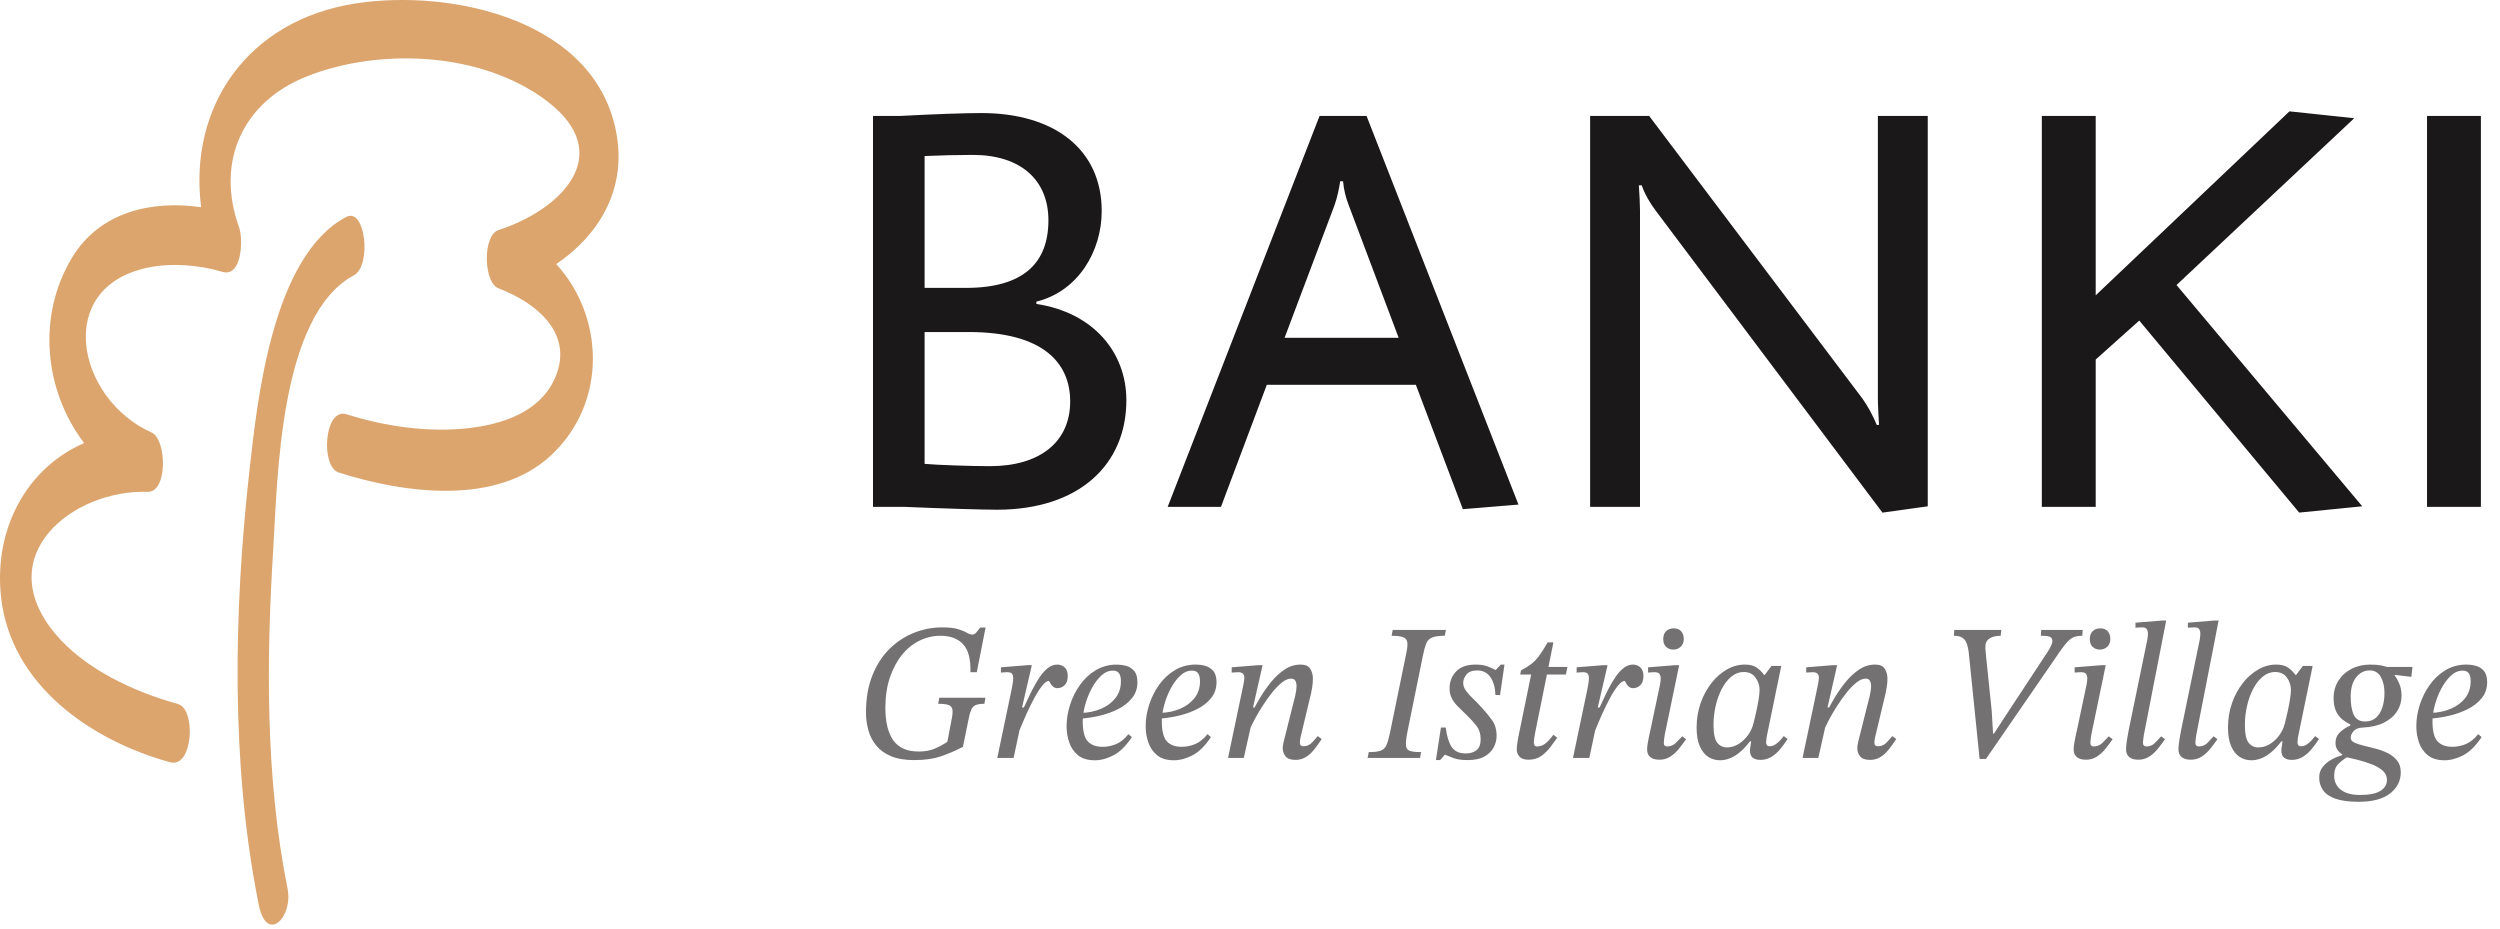 <?xml version="1.0" encoding="UTF-8" standalone="no"?><!DOCTYPE svg PUBLIC "-//W3C//DTD SVG 1.1//EN" "http://www.w3.org/Graphics/SVG/1.1/DTD/svg11.dtd"><svg width="100%" height="100%" viewBox="0 0 842 313" version="1.1" xmlns="http://www.w3.org/2000/svg" xmlns:xlink="http://www.w3.org/1999/xlink" xml:space="preserve" xmlns:serif="http://www.serif.com/" style="fill-rule:evenodd;clip-rule:evenodd;stroke-linejoin:round;stroke-miterlimit:2;"><path d="M307.896,256c-3.104,0 -5.7,-0.437 -7.792,-1.312c-2.092,-0.875 -3.75,-2.067 -4.979,-3.58c-1.231,-1.514 -2.133,-3.268 -2.65,-5.15c-0.545,-1.967 -0.817,-4 -0.808,-6.041c-0,-4.725 0.72,-8.884 2.166,-12.471c1.446,-3.588 3.384,-6.575 5.817,-8.958c2.356,-2.334 5.162,-4.165 8.246,-5.384c3.004,-1.194 6.208,-1.808 9.441,-1.808c2.284,-0 4.059,0.2 5.334,0.592c1.271,0.395 2.25,0.8 2.942,1.216c0.687,0.417 1.312,0.625 1.875,0.625c0.475,0 0.904,-0.221 1.291,-0.658c0.388,-0.438 0.842,-1.008 1.358,-1.708l1.813,-0l-2.975,15.033l-2.133,-0c0.125,-4.375 -0.692,-7.517 -2.459,-9.417c-1.766,-1.908 -4.312,-2.858 -7.629,-2.858c-2.458,-0 -4.808,0.546 -7.046,1.642c-2.301,1.141 -4.321,2.778 -5.916,4.791c-1.709,2.1 -3.063,4.65 -4.075,7.646c-1.013,3 -1.521,6.379 -1.521,10.142c-0,4.858 0.896,8.533 2.683,11.029c1.792,2.492 4.646,3.742 8.567,3.742c1.983,-0 3.729,-0.309 5.237,-0.917c1.546,-0.633 3.021,-1.426 4.4,-2.367l1.355,-7.154c0.345,-1.575 0.462,-2.767 0.358,-3.579c-0.061,-0.747 -0.556,-1.392 -1.263,-1.642c-0.733,-0.283 -1.916,-0.425 -3.554,-0.425l0.388,-2.033l15.516,-0l-0.325,2.033c-1.208,0 -2.154,0.134 -2.846,0.392c-0.692,0.267 -1.251,0.799 -1.55,1.479c-0.427,0.998 -0.73,2.045 -0.904,3.117l-1.941,9.521c-2.625,1.354 -5.163,2.437 -7.596,3.25c-2.433,0.808 -5.375,1.208 -8.825,1.208l-0,0.004Zm34.129,-6.637l2.521,-10.438c0.387,-0.787 0.862,-1.804 1.425,-3.05c0.558,-1.25 1.196,-2.562 1.908,-3.937c0.708,-1.38 1.488,-2.692 2.325,-3.942c0.842,-1.246 1.758,-2.25 2.75,-3.017c0.988,-0.766 2.025,-1.15 3.1,-1.15c0.996,0 1.833,0.317 2.521,0.95c0.692,0.638 1.042,1.588 1.042,2.859c-0,1.441 -0.359,2.491 -1.071,3.15c-0.628,0.621 -1.475,0.974 -2.359,0.983c-0.612,0.03 -1.211,-0.196 -1.65,-0.625c-0.363,-0.346 -0.659,-0.756 -0.875,-1.208c-0.17,-0.396 -0.3,-0.596 -0.387,-0.596c-0.646,-0 -1.4,0.537 -2.263,1.608c-0.862,1.075 -1.745,2.454 -2.65,4.138c-0.904,1.683 -1.779,3.458 -2.616,5.316c-0.842,1.863 -1.584,3.6 -2.234,5.217l-1.487,3.742Zm-0.646,5.908l-5.496,-0l4.784,-22.842c0.143,-0.687 0.272,-1.378 0.387,-2.071c0.129,-0.762 0.196,-1.429 0.196,-2c0.03,-0.511 -0.106,-1.018 -0.388,-1.445c-0.258,-0.346 -0.841,-0.525 -1.75,-0.525c-0.341,-0 -1.008,0.045 -2,0.133l0,-1.771l8.988,-0.725l1.421,0l-3.296,14.246l0.775,-0l-3.621,17Zm27.35,0.792c-2.371,-0 -4.246,-0.559 -5.625,-1.675c-1.38,-1.12 -2.412,-2.613 -2.971,-4.3c-0.609,-1.774 -0.916,-3.638 -0.908,-5.513c-0,-2.362 0.392,-4.758 1.167,-7.187c0.775,-2.43 1.895,-4.671 3.362,-6.73c1.463,-2.054 3.242,-3.708 5.333,-4.958c3.041,-1.784 6.66,-2.313 10.084,-1.475c1.058,0.263 1.975,0.821 2.75,1.675c0.775,0.854 1.166,2.133 1.166,3.838c0,2.104 -0.616,3.908 -1.845,5.416c-1.23,1.509 -2.813,2.75 -4.75,3.709c-1.942,0.966 -4,1.695 -6.175,2.2c-2.01,0.476 -4.054,0.794 -6.113,0.95l0,-1.9c2.324,-0.05 4.618,-0.54 6.758,-1.446c2.005,-0.875 3.596,-2.092 4.784,-3.642c1.183,-1.554 1.779,-3.404 1.779,-5.546c-0,-1.183 -0.208,-2.083 -0.617,-2.691c-0.408,-0.617 -1.108,-0.917 -2.1,-0.917c-1.421,-0 -2.75,0.575 -3.975,1.733c-1.229,1.163 -2.308,2.625 -3.233,4.4c-0.927,1.774 -1.654,3.645 -2.167,5.579c-0.484,1.721 -0.744,3.497 -0.775,5.284c0,3.329 0.571,5.604 1.713,6.829c1.141,1.225 2.791,1.833 4.946,1.833c1.601,0.009 3.188,-0.315 4.658,-0.95c1.462,-0.633 2.821,-1.737 4.071,-3.312l1.166,0.983c-1.941,2.933 -3.987,4.967 -6.145,6.104c-2.155,1.138 -4.267,1.709 -6.334,1.709l-0.004,-0Zm26.638,-0.005c-2.371,0 -4.246,-0.558 -5.625,-1.675c-1.381,-1.12 -2.412,-2.612 -2.971,-4.3c-0.609,-1.773 -0.916,-3.637 -0.909,-5.512c0,-2.363 0.388,-4.758 1.167,-7.188c0.775,-2.429 1.896,-4.67 3.358,-6.729c1.467,-2.054 3.246,-3.708 5.334,-4.958c2.091,-1.246 4.454,-1.871 7.083,-1.871c0.946,0 1.95,0.133 3.004,0.396c1.059,0.262 1.975,0.821 2.75,1.675c0.775,0.854 1.167,2.133 1.167,3.837c-0,2.105 -0.617,3.909 -1.846,5.417c-1.229,1.508 -2.812,2.75 -4.75,3.708c-1.942,0.967 -4,1.696 -6.175,2.2c-2.009,0.477 -4.053,0.795 -6.112,0.95l-0,-1.9c2.5,-0.087 4.75,-0.57 6.758,-1.445c2,-0.875 3.596,-2.088 4.783,-3.642c1.184,-1.554 1.779,-3.404 1.779,-5.546c0,-1.183 -0.208,-2.083 -0.616,-2.692c-0.409,-0.612 -1.109,-0.916 -2.1,-0.916c-1.425,-0 -2.75,0.575 -3.975,1.733c-1.229,1.167 -2.309,2.625 -3.234,4.4c-0.927,1.773 -1.654,3.645 -2.166,5.579c-0.517,1.95 -0.775,3.709 -0.775,5.284c-0,3.329 0.571,5.604 1.712,6.829c1.142,1.225 2.792,1.833 4.946,1.833c1.6,0.008 3.185,-0.315 4.654,-0.95c1.467,-0.633 2.825,-1.737 4.075,-3.313l1.167,0.984c-1.942,2.933 -3.992,4.966 -6.146,6.104c-2.154,1.137 -4.267,1.708 -6.333,1.708l-0.004,0Zm40.929,-0.129c-1.592,0 -2.704,-0.404 -3.329,-1.212c-0.606,-0.754 -0.937,-1.692 -0.938,-2.659c0,-0.525 0.054,-1.041 0.163,-1.541l0.225,-1.021l3.816,-15.163c0.3,-1.441 0.45,-2.495 0.45,-3.15c0.022,-0.645 -0.111,-1.287 -0.387,-1.87c-0.259,-0.5 -0.754,-0.755 -1.488,-0.755c-0.946,0 -1.983,0.45 -3.104,1.346c-1.246,1.031 -2.372,2.198 -3.358,3.479c-1.131,1.434 -2.189,2.924 -3.171,4.463c-1.575,2.448 -2.978,5.003 -4.2,7.646l1.225,-6.563c0.604,-1.183 1.412,-2.616 2.425,-4.3c1.012,-1.683 2.187,-3.346 3.525,-4.987c1.337,-1.642 2.833,-3.021 4.496,-4.138c1.658,-1.116 3.458,-1.675 5.396,-1.675c1.595,0 2.683,0.484 3.266,1.446c0.584,0.963 0.871,2.038 0.871,3.217c0,1.096 -0.075,2.058 -0.225,2.887l-0.354,1.971l-3.621,15.163c-0.113,0.517 -0.179,1.045 -0.196,1.575c0,0.833 0.413,1.25 1.229,1.25c1.121,-0 2.08,-0.417 2.88,-1.25c0.795,-0.834 1.429,-1.555 1.904,-2.167l1.358,0.987c-0.429,0.613 -0.917,1.313 -1.454,2.1c-0.538,0.788 -1.163,1.563 -1.875,2.33c-0.698,0.755 -1.518,1.387 -2.425,1.87c-0.959,0.494 -2.026,0.742 -3.104,0.721Zm-17.392,-0.654l-5.3,0l5.233,-24.946c0.175,-0.958 0.263,-1.683 0.263,-2.166c0.029,-0.493 -0.162,-0.974 -0.521,-1.313c-0.342,-0.304 -0.883,-0.458 -1.612,-0.458c-0.434,-0 -1.146,0.041 -2.134,0.129l0,-1.771l8.984,-0.721l1.425,0l-3.234,14.242l0.713,-0l-3.817,17l0,0.004Zm59.358,0.004l-17.654,0l0.392,-1.971c1.762,0 3.092,-0.15 3.975,-0.458c0.893,-0.314 1.611,-0.995 1.971,-1.871c0.429,-0.941 0.841,-2.375 1.229,-4.3l5.3,-25.862c0.392,-1.709 0.575,-3.05 0.55,-4.038c-0.021,-0.983 -0.421,-1.671 -1.196,-2.066c-0.775,-0.392 -2.154,-0.592 -4.137,-0.592l0.387,-1.967l17.913,0l-0.388,1.967c-1.9,-0 -3.321,0.2 -4.271,0.592c-0.928,0.374 -1.656,1.126 -2,2.066c-0.391,0.988 -0.758,2.334 -1.1,4.042l-5.304,26.125c-0.346,1.875 -0.475,3.279 -0.387,4.2c0.087,0.917 0.525,1.508 1.325,1.771c0.795,0.262 2.058,0.391 3.783,0.391l-0.388,1.971Zm15.967,0.717c-2.025,-0 -3.654,-0.25 -4.883,-0.754c-0.846,-0.352 -1.698,-0.691 -2.554,-1.017l-0.192,0l-1.554,1.771l-1.421,-0l1.679,-10.963l1.617,0c0.346,2.846 1.004,5.013 1.975,6.5c0.966,1.488 2.554,2.23 4.75,2.23c1.508,-0 2.725,-0.371 3.654,-1.113c0.925,-0.746 1.392,-1.971 1.392,-3.679c-0,-1.792 -0.488,-3.313 -1.459,-4.563c-1.014,-1.297 -2.127,-2.515 -3.329,-3.641c-0.856,-0.869 -1.728,-1.722 -2.617,-2.559c-0.869,-0.814 -1.611,-1.755 -2.2,-2.791c-0.598,-1.095 -0.898,-2.328 -0.87,-3.575c-0,-2.234 0.733,-4.125 2.195,-5.679c1.467,-1.555 3.667,-2.334 6.596,-2.334c1.725,0 3.159,0.242 4.3,0.725c1.142,0.484 1.909,0.834 2.296,1.05l0.192,0l1.683,-1.775l1.229,0l-1.487,10.242l-1.554,-0c-0.088,-2.538 -0.655,-4.55 -1.713,-6.042c-1.054,-1.483 -2.533,-2.229 -4.429,-2.229c-1.679,0 -2.888,0.458 -3.621,1.375c-0.733,0.921 -1.1,1.863 -1.1,2.825c0,0.917 0.317,1.808 0.938,2.658c0.625,0.855 1.412,1.73 2.362,2.625c0.946,0.9 1.896,1.875 2.846,2.925c1.379,1.488 2.575,2.942 3.587,4.363c1.013,1.425 1.521,3.183 1.521,5.283c0,1.271 -0.316,2.529 -0.937,3.775c-0.625,1.25 -1.65,2.292 -3.075,3.121c-1.421,0.829 -3.359,1.246 -5.817,1.246Zm33.163,-28.808l-7.18,-0l0.521,-2.563l7.175,0l-0.516,2.563Zm-12.609,28.683c-1.337,-0 -2.329,-0.329 -2.975,-0.983c-0.649,-0.665 -0.998,-1.568 -0.966,-2.496c-0,-0.567 0.062,-1.259 0.191,-2.067c0.13,-0.808 0.217,-1.367 0.259,-1.675l4.396,-21.462l-3.684,-0l0.258,-1.38c1.206,-0.634 2.362,-1.359 3.459,-2.166c1.012,-0.787 1.904,-1.716 2.65,-2.759c0.841,-1.137 1.8,-2.645 2.879,-4.529l1.938,0l-6.142,30.392c-0.3,1.621 -0.454,2.717 -0.454,3.283c-0,0.35 0.079,0.667 0.229,0.95c0.15,0.288 0.441,0.429 0.871,0.429c0.95,0 1.821,-0.287 2.62,-0.854c0.796,-0.566 1.755,-1.596 2.875,-3.083l1.296,0.983l-2.2,3.017c-0.862,1.183 -1.895,2.208 -3.104,3.083c-1.204,0.879 -2.671,1.317 -4.396,1.317Zm21.146,-6.504l2.521,-10.438c0.387,-0.791 0.862,-1.804 1.421,-3.054c0.558,-1.246 1.196,-2.558 1.908,-3.937c0.7,-1.357 1.477,-2.672 2.329,-3.938c0.838,-1.25 1.754,-2.25 2.746,-3.021c0.992,-0.762 2.025,-1.15 3.104,-1.15c0.992,0 1.829,0.321 2.521,0.954c0.688,0.634 1.033,1.584 1.033,2.855c0,1.445 -0.354,2.495 -1.066,3.15c-0.627,0.623 -1.474,0.978 -2.359,0.987c-0.612,0.03 -1.211,-0.196 -1.65,-0.625c-0.361,-0.348 -0.656,-0.759 -0.87,-1.212c-0.175,-0.396 -0.305,-0.592 -0.388,-0.592c-0.65,-0 -1.404,0.533 -2.267,1.608c-1.006,1.295 -1.893,2.679 -2.65,4.134c-0.904,1.687 -1.774,3.458 -2.616,5.316c-0.842,1.863 -1.583,3.6 -2.233,5.221c-0.646,1.621 -1.142,2.867 -1.484,3.742Zm-0.65,5.908l-5.496,0l4.788,-22.846c0.129,-0.612 0.258,-1.3 0.387,-2.066c0.129,-0.767 0.192,-1.434 0.192,-2c0.029,-0.511 -0.107,-1.018 -0.388,-1.446c-0.258,-0.35 -0.841,-0.525 -1.745,-0.525c-0.346,-0 -1.013,0.041 -2.005,0.129l0,-1.771l8.988,-0.721l1.425,0l-3.3,14.242l0.775,-0l-3.621,17l0,0.004Zm28.259,-36.492c-0.887,0.024 -1.748,-0.306 -2.392,-0.916c-0.646,-0.617 -0.967,-1.492 -0.967,-2.629c0,-1.138 0.321,-2.025 0.967,-2.659c0.646,-0.633 1.508,-0.95 2.587,-0.95c1.075,0 1.909,0.325 2.488,0.984c0.583,0.654 0.875,1.529 0.875,2.625c-0,1.095 -0.346,1.958 -1.038,2.591c-0.683,0.634 -1.588,0.976 -2.52,0.954Zm-4.717,37.084c-1.296,-0 -2.296,-0.292 -3.009,-0.884c-0.712,-0.591 -1.066,-1.458 -1.066,-2.591c-0,-0.571 0.075,-1.304 0.225,-2.2c0.256,-1.418 0.548,-2.83 0.875,-4.234l3.296,-15.625c0.129,-0.787 0.195,-1.466 0.195,-2.033c-0.005,-0.454 -0.14,-0.898 -0.387,-1.279c-0.258,-0.417 -0.821,-0.625 -1.683,-0.625c-0.559,-0 -1.292,0.042 -2.196,0.129l-0,-1.771l9.05,-0.721l1.421,0l-4.846,23.367c-0.168,0.911 -0.276,1.833 -0.325,2.758c-0,0.834 0.387,1.25 1.162,1.25c1.125,-0.002 2.201,-0.467 2.975,-1.283c0.863,-0.854 1.55,-1.562 2.071,-2.133l1.292,0.983c-0.734,1.05 -1.529,2.113 -2.392,3.183c-0.862,1.075 -1.833,1.959 -2.908,2.663c-1.119,0.711 -2.424,1.077 -3.75,1.05l-0,-0.004Zm22.816,-4.142c1.334,0 2.609,-0.358 3.813,-1.083c1.208,-0.721 2.275,-1.709 3.204,-2.95c0.925,-1.25 1.583,-2.663 1.971,-4.238c0.212,-0.875 0.483,-2.021 0.808,-3.446c0.321,-1.416 0.6,-2.841 0.842,-4.266c0.233,-1.417 0.354,-2.546 0.354,-3.379c0,-1.488 -0.454,-2.867 -1.358,-4.134c-0.904,-1.271 -2.242,-1.904 -4.009,-1.904c-1.466,0 -2.825,0.5 -4.075,1.508c-1.25,1.009 -2.325,2.363 -3.233,4.071c-0.904,1.708 -1.604,3.621 -2.1,5.742c-0.497,2.142 -0.746,4.334 -0.742,6.533c0,2.929 0.417,4.921 1.259,5.971c0.773,1.017 1.989,1.603 3.266,1.575Zm-2.329,4.333c-1.466,0 -2.791,-0.383 -3.975,-1.15c-1.187,-0.762 -2.133,-1.958 -2.846,-3.575c-0.712,-1.621 -1.066,-3.721 -1.066,-6.304c-0,-2.929 0.454,-5.675 1.358,-8.237c0.839,-2.438 2.073,-4.722 3.654,-6.759c1.417,-1.849 3.186,-3.399 5.204,-4.562c1.826,-1.064 3.9,-1.63 6.013,-1.642c1.637,0 2.95,0.325 3.946,0.983c0.987,0.659 1.829,1.488 2.521,2.496l0.258,0l2.262,-3.021l3.296,0l-4.783,23.238c-0.174,0.8 -0.283,1.612 -0.325,2.429c0,0.438 0.087,0.779 0.262,1.017c0.171,0.241 0.492,0.362 0.967,0.362c0.692,0 1.338,-0.208 1.942,-0.625c0.6,-0.416 1.15,-0.896 1.646,-1.441c0.399,-0.431 0.777,-0.88 1.133,-1.346l1.292,0.983c-0.785,1.226 -1.647,2.399 -2.584,3.513c-0.84,1.014 -1.846,1.879 -2.975,2.558c-1.098,0.64 -2.35,0.97 -3.62,0.954c-1.121,0 -1.984,-0.25 -2.588,-0.754c-0.604,-0.504 -0.904,-1.283 -0.904,-2.333c-0,-0.48 0.054,-0.996 0.162,-1.542c0.104,-0.546 0.184,-1.083 0.225,-1.608l-0.387,-0c-1.596,2.1 -3.234,3.687 -4.913,4.758c-1.683,1.075 -3.408,1.608 -5.175,1.608Zm50.496,-0.129c-1.596,0 -2.708,-0.404 -3.329,-1.212c-0.607,-0.753 -0.938,-1.692 -0.938,-2.659c0,-0.525 0.05,-1.041 0.159,-1.541c0.071,-0.342 0.147,-0.682 0.229,-1.021l3.812,-15.163c0.305,-1.441 0.455,-2.496 0.455,-3.15c0.021,-0.645 -0.112,-1.287 -0.388,-1.871c-0.258,-0.5 -0.754,-0.754 -1.487,-0.754c-0.95,0 -1.984,0.45 -3.105,1.346c-1.248,1.029 -2.376,2.196 -3.362,3.479c-1.129,1.434 -2.186,2.924 -3.167,4.463c-1.571,2.451 -2.976,5.006 -4.204,7.646l1.229,-6.563c0.604,-1.183 1.413,-2.617 2.425,-4.3c1.013,-1.683 2.188,-3.346 3.525,-4.987c1.334,-1.642 2.834,-3.021 4.492,-4.138c1.658,-1.117 3.458,-1.675 5.4,-1.675c1.592,0 2.683,0.483 3.262,1.446c0.584,0.962 0.875,2.037 0.875,3.217c0,1.095 -0.075,2.058 -0.229,2.887l-0.354,1.971l-3.621,15.162c-0.112,0.518 -0.176,1.046 -0.191,1.575c-0,0.834 0.408,1.25 1.225,1.25c1.12,0 2.079,-0.416 2.879,-1.25c0.796,-0.833 1.433,-1.554 1.908,-2.166l1.358,0.987c-0.433,0.613 -0.916,1.313 -1.458,2.1c-0.537,0.788 -1.162,1.563 -1.871,2.329c-0.698,0.756 -1.517,1.388 -2.425,1.871c-0.959,0.494 -2.025,0.741 -3.104,0.721Zm-17.396,-0.654l-5.3,-0l5.238,-24.946c0.171,-0.958 0.258,-1.683 0.258,-2.167c0,-0.566 -0.171,-1.004 -0.517,-1.312c-0.345,-0.304 -0.883,-0.458 -1.616,-0.458c-0.434,-0 -1.142,0.041 -2.134,0.129l0,-1.771l8.988,-0.721l1.421,0l-3.234,14.242l0.713,-0l-3.817,17l0,0.004Zm56.459,0.333l-2.134,0l-3.621,-35.512c-0.175,-1.488 -0.433,-2.659 -0.779,-3.513c-0.281,-0.775 -0.816,-1.435 -1.516,-1.871c-0.671,-0.391 -1.584,-0.591 -2.75,-0.591l0.129,-1.967l15.841,0l-0.195,1.967c-1.638,-0 -2.93,0.333 -3.88,0.987c-0.945,0.654 -1.379,1.729 -1.291,3.217c-0,0.217 0.033,0.612 0.096,1.179c0.066,0.571 0.1,0.963 0.1,1.183l1.937,18.709l0.454,7.679l0.321,-0l3.75,-5.779l13.904,-21.134c0.6,-0.875 1.088,-1.683 1.454,-2.429c0.363,-0.746 0.55,-1.379 0.55,-1.904c0,-0.658 -0.283,-1.104 -0.841,-1.346c-0.563,-0.241 -1.575,-0.362 -3.038,-0.362l0.129,-1.967l13.963,0l-0.129,1.967c-0.863,-0 -1.625,0.087 -2.296,0.262c-0.667,0.179 -1.3,0.517 -1.904,1.021c-0.604,0.5 -1.263,1.213 -1.971,2.133c-0.894,1.173 -1.746,2.376 -2.554,3.609l-23.729,34.458l-0,0.004Zm38.333,-36.825c-0.887,0.023 -1.747,-0.307 -2.392,-0.916c-0.645,-0.617 -0.966,-1.492 -0.966,-2.63c-0,-1.137 0.321,-2.025 0.966,-2.658c0.65,-0.633 1.509,-0.95 2.588,-0.95c1.079,0 1.908,0.325 2.487,0.983c0.584,0.655 0.875,1.53 0.875,2.625c0,1.096 -0.345,1.959 -1.033,2.592c-0.686,0.633 -1.592,0.976 -2.525,0.954Zm-4.717,37.084c-1.295,-0 -2.295,-0.292 -3.008,-0.884c-0.708,-0.591 -1.067,-1.458 -1.067,-2.591c0,-0.571 0.075,-1.305 0.225,-2.2c0.257,-1.418 0.549,-2.83 0.875,-4.234l3.296,-15.625c0.129,-0.787 0.196,-1.466 0.196,-2.033c-0.006,-0.454 -0.14,-0.898 -0.387,-1.279c-0.259,-0.417 -0.821,-0.625 -1.684,-0.625c-0.558,-0 -1.291,0.041 -2.196,0.129l0,-1.771l9.05,-0.721l1.425,0l-4.85,23.367c-0.167,0.911 -0.276,1.833 -0.325,2.758c0,0.834 0.388,1.25 1.163,1.25c1.125,-0.002 2.201,-0.467 2.975,-1.283c0.862,-0.854 1.554,-1.563 2.071,-2.133l1.291,0.983c-0.733,1.05 -1.529,2.112 -2.391,3.183c-0.863,1.075 -1.834,1.959 -2.909,2.663c-1.119,0.711 -2.424,1.077 -3.75,1.05l0,-0.004Zm17.646,-0c-1.296,-0 -2.296,-0.296 -3.004,-0.888c-0.712,-0.592 -1.071,-1.458 -1.071,-2.592c0,-0.875 0.109,-1.979 0.325,-3.316c0.217,-1.334 0.409,-2.417 0.584,-3.25l6.27,-30.459c0.13,-0.875 0.192,-1.575 0.192,-2.1c-0.005,-0.46 -0.127,-0.911 -0.354,-1.312c-0.238,-0.438 -0.788,-0.654 -1.65,-0.654c-0.558,-0 -1.292,0.041 -2.196,0.129l0,-1.708l8.921,-0.721l1.421,-0l-7.496,38.404c-0.088,0.533 -0.165,1.068 -0.229,1.604c-0.051,0.382 -0.083,0.766 -0.096,1.15c-0,0.438 0.104,0.754 0.325,0.95c0.252,0.212 0.575,0.319 0.904,0.3c1.107,0.004 2.165,-0.463 2.908,-1.283c0.817,-0.854 1.488,-1.563 2.005,-2.134l1.291,0.984c-0.76,1.088 -1.558,2.15 -2.392,3.183c-0.862,1.075 -1.829,1.958 -2.908,2.663c-1.119,0.711 -2.424,1.076 -3.75,1.05Zm17.654,-0c-1.291,-0 -2.295,-0.296 -3.004,-0.888c-0.712,-0.592 -1.071,-1.458 -1.071,-2.592c0,-0.875 0.109,-1.979 0.325,-3.316c0.217,-1.334 0.409,-2.417 0.584,-3.25l6.271,-30.459c0.129,-0.875 0.191,-1.575 0.191,-2.1c-0.005,-0.46 -0.127,-0.911 -0.354,-1.312c-0.237,-0.438 -0.787,-0.654 -1.65,-0.654c-0.558,-0 -1.292,0.041 -2.196,0.129l0,-1.708l8.921,-0.721l1.425,-0l-7.5,38.404c-0.088,0.533 -0.165,1.068 -0.229,1.604c-0.05,0.382 -0.082,0.766 -0.096,1.15c0,0.438 0.108,0.754 0.325,0.95c0.252,0.212 0.576,0.319 0.904,0.3c1.107,0.004 2.165,-0.463 2.909,-1.283c0.816,-0.854 1.487,-1.563 2.004,-2.134l1.291,0.984c-0.76,1.088 -1.558,2.15 -2.391,3.183c-0.863,1.075 -1.829,1.958 -2.909,2.663c-1.119,0.712 -2.424,1.077 -3.75,1.05Zm22.821,-4.138c1.338,0 2.609,-0.362 3.817,-1.083c1.204,-0.721 2.271,-1.709 3.2,-2.954c0.925,-1.25 1.583,-2.659 1.971,-4.234c0.216,-0.875 0.487,-2.025 0.808,-3.446c0.325,-1.42 0.604,-2.845 0.842,-4.266c0.233,-1.421 0.354,-2.55 0.354,-3.384c0.001,-1.487 -0.476,-2.936 -1.359,-4.133c-0.904,-1.267 -2.241,-1.904 -4.008,-1.904c-1.466,-0 -2.825,0.5 -4.075,1.512c-1.25,1.005 -2.325,2.363 -3.229,4.067c-0.908,1.708 -1.608,3.625 -2.104,5.746c-0.497,2.141 -0.746,4.332 -0.742,6.529c0,2.933 0.421,4.925 1.259,5.975c0.773,1.017 1.989,1.604 3.266,1.575Zm-2.325,4.333c-1.466,0 -2.791,-0.383 -3.979,-1.15c-1.183,-0.766 -2.133,-1.958 -2.846,-3.579c-0.708,-1.616 -1.066,-3.716 -1.066,-6.3c-0,-2.933 0.454,-5.679 1.358,-8.237c0.84,-2.439 2.074,-4.724 3.654,-6.763c1.417,-1.849 3.186,-3.4 5.204,-4.562c1.826,-1.063 3.9,-1.629 6.013,-1.642c1.637,0 2.954,0.329 3.946,0.988c0.991,0.654 1.829,1.487 2.52,2.491l0.259,0l2.262,-3.016l3.296,-0l-4.783,23.233c-0.174,0.801 -0.281,1.615 -0.321,2.433c-0,0.434 0.083,0.775 0.258,1.017c0.171,0.242 0.492,0.358 0.971,0.358c0.688,0 1.333,-0.208 1.938,-0.625c0.604,-0.412 1.154,-0.891 1.65,-1.441c0.495,-0.546 0.87,-0.996 1.129,-1.346l1.296,0.983c-0.788,1.225 -1.652,2.398 -2.588,3.513c-0.838,1.017 -1.845,1.884 -2.975,2.562c-1.098,0.639 -2.35,0.967 -3.621,0.95c-1.121,0 -1.983,-0.25 -2.583,-0.754c-0.604,-0.5 -0.908,-1.279 -0.908,-2.333c-0,-0.48 0.054,-0.992 0.162,-1.542c0.108,-0.542 0.183,-1.083 0.225,-1.608l-0.387,-0c-1.596,2.104 -3.234,3.691 -4.913,4.762c-1.683,1.071 -3.408,1.608 -5.171,1.608Zm54.246,-31.445l-0.387,3.35l-6.53,-0.792l-2.65,-2.558l9.567,-0Zm-15.971,18.383c1.509,-0 2.738,-0.429 3.688,-1.283c0.946,-0.85 1.658,-2 2.133,-3.446c0.475,-1.442 0.713,-3.084 0.713,-4.921c-0,-2.1 -0.413,-3.883 -1.23,-5.35c-0.711,-1.401 -2.18,-2.263 -3.75,-2.2c-1.854,-0 -3.383,0.792 -4.591,2.362c-1.209,1.575 -1.809,3.721 -1.809,6.434c0,2.666 0.355,4.737 1.067,6.204c0.708,1.467 1.971,2.2 3.779,2.2Zm-2.196,27.042c-3.191,-0 -5.766,-0.338 -7.729,-1.017c-1.958,-0.679 -3.371,-1.642 -4.233,-2.888c-0.867,-1.264 -1.319,-2.767 -1.292,-4.3c0,-1.358 0.396,-2.541 1.196,-3.541c0.796,-1.009 1.821,-1.854 3.071,-2.529c1.25,-0.68 2.542,-1.192 3.879,-1.542l1.421,0.654c-1.104,0.677 -2.134,1.469 -3.071,2.363c-0.971,0.916 -1.454,2.3 -1.454,4.137c-0,1.179 0.312,2.25 0.937,3.217c0.625,0.958 1.571,1.725 2.846,2.296c1.271,0.566 2.896,0.854 4.879,0.854c3.146,-0 5.455,-0.459 6.921,-1.379c1.463,-0.917 2.196,-2.167 2.196,-3.742c0.002,-1.178 -0.519,-2.297 -1.421,-3.054c-1.097,-0.941 -2.357,-1.675 -3.716,-2.167c-1.606,-0.614 -3.248,-1.129 -4.917,-1.542c-1.746,-0.437 -3.417,-0.808 -5.008,-1.112l-0,-0.658c-0.606,-0.391 -1.133,-0.891 -1.555,-1.475c-0.493,-0.699 -0.742,-1.541 -0.708,-2.396c0,-1.446 0.504,-2.65 1.517,-3.613c1.012,-0.958 2.166,-1.708 3.462,-2.229l0,-0.396c-0.937,-0.438 -1.817,-0.989 -2.621,-1.641c-0.926,-0.753 -1.667,-1.708 -2.166,-2.792c-0.563,-1.154 -0.838,-2.633 -0.838,-4.429c0,-2.188 0.538,-4.134 1.613,-5.842c1.079,-1.708 2.546,-3.042 4.396,-4c1.854,-0.967 3.945,-1.45 6.275,-1.45c1.508,0 2.716,0.092 3.62,0.263c0.905,0.179 1.7,0.395 2.392,0.658l2.263,0.854l-0,1.904c0.516,0.613 1.033,1.521 1.554,2.721c0.512,1.208 0.775,2.575 0.775,4.104c-0,1.884 -0.5,3.613 -1.488,5.188c-0.991,1.571 -2.458,2.854 -4.396,3.837c-1.941,0.988 -4.312,1.542 -7.112,1.675c-1.425,0.042 -2.471,0.438 -3.138,1.184c-0.67,0.741 -1,1.508 -1,2.295c0,0.655 0.409,1.18 1.225,1.575c0.821,0.396 1.867,0.746 3.138,1.05c1.271,0.309 2.629,0.646 4.075,1.017c1.442,0.375 2.8,0.875 4.071,1.513c1.271,0.633 2.316,1.466 3.137,2.491c0.817,1.029 1.225,2.354 1.225,3.971c0,2.846 -1.196,5.208 -3.587,7.092c-2.392,1.879 -5.938,2.821 -10.634,2.821Zm28.963,-13.984c-2.371,0 -4.246,-0.558 -5.625,-1.675c-1.382,-1.12 -2.414,-2.612 -2.975,-4.3c-0.608,-1.774 -0.913,-3.637 -0.904,-5.512c-0,-2.363 0.387,-4.759 1.162,-7.188c0.779,-2.429 1.9,-4.671 3.363,-6.729c1.466,-2.054 3.245,-3.708 5.333,-4.958c2.092,-1.246 4.454,-1.871 7.083,-1.871c0.946,-0 1.95,0.133 3.004,0.396c1.066,0.266 2.025,0.851 2.75,1.675c0.775,0.854 1.163,2.133 1.163,3.837c-0,2.104 -0.613,3.909 -1.842,5.417c-1.229,1.508 -2.812,2.75 -4.754,3.708c-1.963,0.973 -4.035,1.711 -6.171,2.2c-2.009,0.477 -4.053,0.795 -6.112,0.95l-0,-1.9c2.324,-0.049 4.617,-0.539 6.758,-1.446c2.004,-0.875 3.596,-2.087 4.783,-3.641c1.184,-1.554 1.78,-3.404 1.78,-5.546c-0,-1.183 -0.209,-2.083 -0.617,-2.692c-0.408,-0.612 -1.108,-0.916 -2.1,-0.916c-1.425,-0 -2.75,0.575 -3.975,1.733c-1.229,1.167 -2.308,2.625 -3.233,4.4c-0.929,1.773 -1.655,3.644 -2.167,5.579c-0.517,1.95 -0.775,3.708 -0.775,5.283c-0,3.33 0.571,5.605 1.712,6.83c1.142,1.225 2.792,1.833 4.946,1.833c1.638,-0 3.188,-0.313 4.654,-0.95c1.467,-0.633 2.825,-1.738 4.075,-3.313l1.163,0.984c-1.938,2.933 -3.988,4.966 -6.142,6.104c-2.154,1.137 -4.266,1.708 -6.337,1.708Z" style="fill:#1b1819;fill-opacity:0.61;fill-rule:nonzero;"/><path d="M326.271,111.829l-14.867,0l0,44.404c4.246,0.384 15.834,0.771 22.008,0.771c16.792,0 27.026,-8.108 27.026,-21.816c-0,-12.934 -9.071,-23.359 -34.167,-23.359Zm1.35,-59.658c-5.408,0.011 -10.815,0.14 -16.217,0.387l0,44.405l13.9,-0c19.304,-0 27.8,-8.3 27.8,-22.78c0,-13.516 -9.266,-22.012 -25.487,-22.012l0.004,-0Zm8.108,119.504c-4.25,0 -17.571,-0.383 -31.083,-0.962l-10.617,-0l0,-131.671l9.267,-0c11,-0.584 21.425,-0.967 27.217,-0.967c24.52,0 40.541,12.163 40.541,33.013c0,13.516 -7.912,27.029 -22.004,30.5l0,0.775c19.113,2.895 30.308,16.216 30.308,32.437c0,21.621 -15.833,36.875 -43.629,36.875Zm118.542,-102.508c-1.028,-2.597 -1.678,-5.327 -1.929,-8.109l-0.967,0c-0.383,2.513 -0.967,5.409 -1.929,8.109l-16.796,44.596l38.417,-0.001l-16.796,-44.595Zm38.421,102.321l-15.834,-41.892l-50.195,-0l-15.446,41.125l-17.95,-0l51.158,-131.667l15.829,0l51.163,130.892l-18.725,1.541Zm141.321,1.159l-76.259,-101.546c-1.929,-2.512 -3.862,-5.792 -4.825,-8.687l-0.966,-0c0.191,2.508 0.387,6.562 0.387,8.3l0,100.004l-16.796,-0l0,-131.667l19.884,0l71.82,95.179c1.93,2.704 3.667,5.984 4.825,8.879l0.771,0c-0.191,-3.279 -0.387,-6.562 -0.387,-9.07l-0,-94.988l16.8,0l-0,131.475l-15.254,2.125l-0,-0.004Zm158.891,-132.829l-59.85,56.179l62.55,74.521l-21.237,2.125l-53.863,-64.675l-14.671,13.125l0,49.621l-18.15,-0l0,-131.671l18.15,-0l0,60.425l65.255,-61.967l21.816,2.317Zm42.663,-0.767l-18.146,-0l-0,131.667l18.146,-0l-0,-131.667Z" style="fill:#1b1819;fill-rule:nonzero;"/><path d="M92.075,184.125c1.433,-22.917 2.013,-78.042 27.154,-91.421c5.967,-3.175 3.913,-23.116 -2.675,-19.612c-24.821,13.208 -29.879,61.641 -32.487,84.891c-5.342,47.617 -6.434,99.45 3.079,146.75c2.675,13.329 11.633,4.184 9.708,-5.404c-7.525,-37.433 -7.158,-77.312 -4.779,-115.208l0,0.004Z" style="fill:#dca56e;fill-rule:nonzero;"/><path d="M207.779,45.896c-6.312,-39.246 -55.596,-49.717 -87.929,-44.75c-36.617,5.633 -56.404,34.958 -52.112,68.641c-16.555,-2.4 -34.084,1.5 -43.426,16.9c-12.091,19.938 -9.262,45.134 4.03,62.542c-19.009,8.229 -30.446,28.421 -28.017,51.604c3.121,29.788 30.221,48.525 56.958,55.896c7.75,2.138 8.842,-17.912 2.68,-19.612c-14.738,-4.059 -31.434,-11.767 -41.367,-23.68c-21.992,-26.379 5.933,-48.616 31.125,-47.791c6.854,0.225 6.458,-17.688 1.333,-19.975c-25.179,-11.238 -33.167,-48.979 -1.125,-55.563c7.9,-1.625 17.183,-0.883 24.925,1.438c6.721,2.012 7.084,-11.084 5.684,-14.938c-7.959,-21.975 1.025,-42.304 22.929,-50.933c24.754,-9.75 58.979,-8.054 80.55,8.212c23.987,18.092 4.821,36.834 -16.125,43.605c-5.396,1.75 -5.092,17.675 -0,19.612c12.871,4.883 26.154,15.596 18.616,31.113c-5.295,10.895 -17.875,14.779 -28.845,16c-13.413,1.5 -28.067,-0.592 -40.917,-4.696c-7.571,-2.417 -8.867,17.633 -2.675,19.612c21.862,6.979 53.187,11.388 71.554,-5.808c19.196,-17.971 17.717,-46.992 1.713,-64.379c14.033,-9.525 23.425,-24.484 20.441,-43.05Z" style="fill:#dca56e;fill-rule:nonzero;"/></svg>